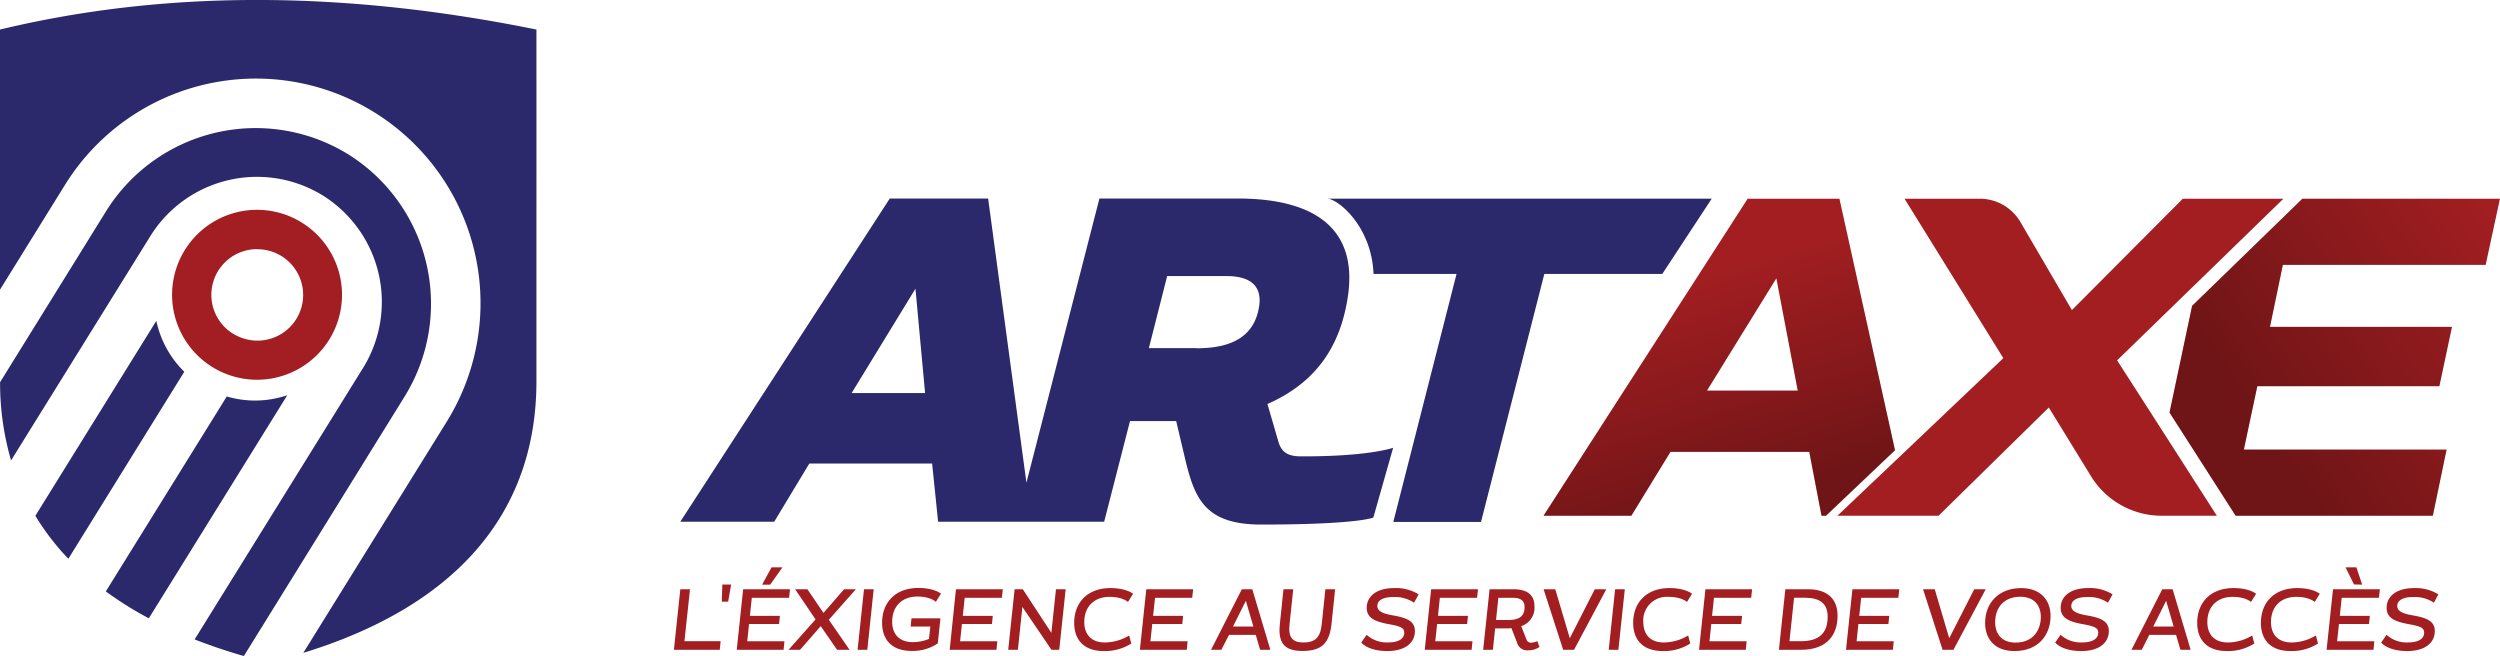 <svg xmlns="http://www.w3.org/2000/svg" xmlns:xlink="http://www.w3.org/1999/xlink" viewBox="0 0 612.32 160.64"><defs><style>.cls-1{isolation:isolate;}.cls-2{fill:#2b286c;}.cls-3{fill:#a21e21;}.cls-4{mix-blend-mode:luminosity;opacity:0.32;}.cls-5{fill:url(#linear-gradient);}.cls-6{fill:url(#linear-gradient-2);}.cls-7{fill:none;}.cls-8{fill:#a31e23;}</style><linearGradient id="linear-gradient" x1="732.38" y1="122.69" x2="667.57" y2="167.23" gradientUnits="userSpaceOnUse"><stop offset="0" stop-color="#010101" stop-opacity="0"></stop><stop offset="1" stop-color="#010101"></stop></linearGradient><linearGradient id="linear-gradient-2" x1="523.78" y1="130.92" x2="540.51" y2="185.63" xlink:href="#linear-gradient"></linearGradient></defs><g class="cls-1"><g id="Layer_1" data-name="Layer 1"><path class="cls-2" d="M456.08,170.72s-6,2.19-22.66,2.1c-3.27,0-4.8-1.13-5.52-3.85L425.29,160c12.12-5.32,17.9-14.37,19.69-26.25a30.17,30.17,0,0,0,.35-5.65c-.5-12-9.64-18.43-27.37-18.43H384.14l-17.88,69.61-9.38-69.61H332.79l-51.31,79.17h23l8.6-14.25h30.08l1.47,14.25H385.3l6.33-24.66h11.31l2.14,9.05c2.35,9.95,4.9,16.3,18.7,16.3,23.82,0,27.45-1.72,27.45-1.72Zm-132.63-13.4,15.63-25.56,2.36,25.56Zm84.57-11H396.25l4.48-17.65h14.59c5.88,0,8.67,2.5,7.94,7.36C422.22,143,417.18,146.35,408,146.35Z" transform="translate(-114.86 -61.05)"></path><path class="cls-2" d="M440,109.71c2.32,0,10.78,6.44,11.28,18.43h20.33l-15.49,60.74h21.48l15.51-60.74H522l12.11-18.43Z" transform="translate(-114.86 -61.05)"></path><path class="cls-3" d="M723.67,125.92l3.5-16.2h-48.4l-27,26.24-5.53,26.14,16.2,25.27h48.29l3.37-16.2H664.44l3.3-15.53h44.59l3.09-14.53H670.84L674,125.92Z" transform="translate(-114.86 -61.05)"></path><path class="cls-3" d="M565.39,109.72H542.91l-50,77.65h21.51L524,171.73h34l3,15.64h1.09L579,171.32Zm-32.45,47,17-27.5,5.24,27.5Z" transform="translate(-114.86 -61.05)"></path><path class="cls-3" d="M641.62,162.1l16.21,25.27H644.29A20.32,20.32,0,0,1,627,177.68l-10.33-16.82-27,26.51H564.9l16.91-16.05,23.72-22.55-24.2-39.05h18.46a11.53,11.53,0,0,1,9.9,5.67L622.33,137l27.16-27.28h24.65l-27,26.24-13.74,13.35Z" transform="translate(-114.86 -61.05)"></path><g class="cls-4"><path class="cls-5" d="M723.67,125.92l3.5-16.2h-48.4l-27,26.24-5.53,26.14,16.2,25.27h48.29l3.37-16.2H664.44l3.3-15.53h44.59l3.09-14.53H670.84L674,125.92Z" transform="translate(-114.86 -61.05)"></path><path class="cls-6" d="M565.39,109.72H542.91l-50,77.65h21.51L524,171.73h34l3,15.64h1.09L579,171.32Zm-32.45,47,17-27.5,5.24,27.5Z" transform="translate(-114.86 -61.05)"></path><path class="cls-7" d="M641.62,162.1l16.21,25.27H644.29A20.32,20.32,0,0,1,627,177.68l-10.33-16.82-27,26.51H564.9l16.91-16.05,23.72-22.55-24.2-39.05h18.46a11.53,11.53,0,0,1,9.9,5.67L622.33,137l27.16-27.28h24.65l-27,26.24-13.74,13.35Z" transform="translate(-114.86 -61.05)"></path></g><path class="cls-3" d="M279.92,220.2l1.57-14.83h2.37L282.5,218.1h8.86l-.21,2.1Z" transform="translate(-114.86 -61.05)"></path><path class="cls-3" d="M291.65,208.42l.13-4.21h2.16l-.74,4.21Z" transform="translate(-114.86 -61.05)"></path><path class="cls-3" d="M295.31,220.2l1.57-14.83h11.48l-.23,2.1H299l-.47,4.42h7.35l-.21,2h-7.35l-.44,4.22H307l-.22,2.1Zm6.21-15.95,2.31-4.24h2.67l-3,4.24Z" transform="translate(-114.86 -61.05)"></path><path class="cls-3" d="M319.88,220.2l-4-5.79-5.06,5.79H308l6.61-7.44-5-7.39h3l3.94,5.8,5.06-5.8h2.88l-6.63,7.48,5.08,7.35Z" transform="translate(-114.86 -61.05)"></path><path class="cls-3" d="M324.91,220.2l1.57-14.83h2.37l-1.56,14.83Z" transform="translate(-114.86 -61.05)"></path><path class="cls-3" d="M342.73,214.5H337.9l.21-2h7.09l-.65,6.14a11,11,0,0,1-6.38,1.84c-5.23,0-7.26-3.11-7.26-6.88,0-5,3.24-8.54,8.89-8.54,3.94,0,5.53,1.4,5.53,1.4l-1.25,2s-1.27-1.3-4.51-1.3c-3.71,0-6.19,2.33-6.19,6.17,0,2.81,1.51,5,5.07,5a10.51,10.51,0,0,0,3.94-.79Z" transform="translate(-114.86 -61.05)"></path><path class="cls-3" d="M347.47,220.2,349,205.37h11.48l-.23,2.1h-9.11l-.46,4.42h7.35l-.22,2h-7.35l-.44,4.22h9.11l-.21,2.1Z" transform="translate(-114.86 -61.05)"></path><path class="cls-3" d="M372.39,220.2l-7.12-10.49-1.1,10.49H361.8l1.57-14.83h2l7,10.68,1.13-10.68h2.37l-1.57,14.83Z" transform="translate(-114.86 -61.05)"></path><path class="cls-3" d="M391.94,218.67a12,12,0,0,1-6.72,1.84c-5.23,0-7.26-3.11-7.26-6.88,0-5,3.24-8.54,8.89-8.54,3.94,0,5.53,1.4,5.53,1.4l-1.25,2s-1.27-1.25-4.51-1.25c-3.71,0-6.19,2.33-6.19,6.17,0,2.81,1.51,5,5.07,5a11.59,11.59,0,0,0,5.93-1.72Z" transform="translate(-114.86 -61.05)"></path><path class="cls-3" d="M394.05,220.2l1.57-14.83H407.1l-.24,2.1h-9.1l-.47,4.42h7.35l-.21,2h-7.35l-.45,4.22h9.11l-.21,2.1Z" transform="translate(-114.86 -61.05)"></path><path class="cls-3" d="M423.5,220.2l-1.07-3.65h-6.55L414,220.2h-2.52l7.54-14.83h2.56L426,220.2Zm-3.49-12-3.16,6.31h5Z" transform="translate(-114.86 -61.05)"></path><path class="cls-3" d="M439.49,205.37h2.38l-.89,8.56c-.51,4.81-2.59,6.54-7.06,6.56-4.3,0-6.1-1.75-5.59-6.56l.89-8.56h2.39L430.7,214c-.34,3.18.7,4.41,3.43,4.41s4.11-1.12,4.45-4.41Z" transform="translate(-114.86 -61.05)"></path><path class="cls-3" d="M461.2,208.67a8.4,8.4,0,0,0-5.09-1.39c-2.75,0-3.9.95-3.9,2.2s1.34,1.86,3.67,2.27c3.66.63,5.53,1.46,5.53,3.89,0,2.69-2.18,4.87-6.76,4.87-4.83,0-6.38-2.09-6.38-2.09l1.32-1.89a7.31,7.31,0,0,0,5.27,1.87c2.5,0,3.94-.87,3.94-2.38,0-1.12-.74-1.54-3.54-2.05-3.36-.61-5.65-1.4-5.65-4.05s2.18-4.83,6.71-4.83a10.61,10.61,0,0,1,6,1.53Z" transform="translate(-114.86 -61.05)"></path><path class="cls-3" d="M463.82,220.2l1.57-14.83h11.48l-.24,2.1h-9.11l-.46,4.42h7.35l-.21,2h-7.35l-.45,4.22h9.11l-.21,2.1Z" transform="translate(-114.86 -61.05)"></path><path class="cls-3" d="M491.92,219.5a4.48,4.48,0,0,1-2.63.82,2.57,2.57,0,0,1-2.88-1.92l-1.35-3.48c-.32,0-.68.05-1,.05h-3l-.55,5.23h-2.38l1.57-14.83h5.78c3.5,0,5.21,1.44,5.21,4.13a4.72,4.72,0,0,1-3.24,4.91l1.25,3.18a1.17,1.17,0,0,0,1.25.87,3.83,3.83,0,0,0,1.44-.38Zm-7.65-6.59c2.93,0,4-1.12,4-3.18,0-1.52-.91-2.26-2.9-2.26h-3.52l-.57,5.44Z" transform="translate(-114.86 -61.05)"></path><path class="cls-3" d="M497.72,220.2l-4.79-14.83h2.86l3.56,12,6.12-12h2.82l-7.9,14.83Z" transform="translate(-114.86 -61.05)"></path><path class="cls-3" d="M508.88,220.2l1.57-14.83h2.37l-1.57,14.83Z" transform="translate(-114.86 -61.05)"></path><path class="cls-3" d="M528.85,218.67a12,12,0,0,1-6.72,1.84c-5.23,0-7.26-3.11-7.26-6.88,0-5,3.24-8.54,8.9-8.54,3.94,0,5.52,1.4,5.52,1.4l-1.25,2s-1.27-1.25-4.51-1.25a5.77,5.77,0,0,0-6.18,6.17c0,2.81,1.5,5,5.06,5a11.59,11.59,0,0,0,5.93-1.72Z" transform="translate(-114.86 -61.05)"></path><path class="cls-3" d="M531,220.2l1.57-14.83H544l-.23,2.1h-9.11l-.47,4.42h7.35l-.21,2H534l-.44,4.22h9.1l-.21,2.1Z" transform="translate(-114.86 -61.05)"></path><path class="cls-3" d="M550.57,220.2l1.57-14.83h5.5c4.73,0,7.29,2.29,7.29,6.52,0,5.53-3.52,8.31-8.85,8.31Zm5.38-2.1c4.19,0,6.56-1.74,6.56-6,0-3.22-1.92-4.64-5.52-4.64h-2.71l-1.13,10.63Z" transform="translate(-114.86 -61.05)"></path><path class="cls-3" d="M567,220.2l1.57-14.83h11.48l-.23,2.1h-9.11l-.47,4.42h7.35l-.21,2h-7.35l-.44,4.22h9.1l-.21,2.1Z" transform="translate(-114.86 -61.05)"></path><path class="cls-3" d="M590.65,220.2l-4.78-14.83h2.86l3.55,12,6.13-12h2.81l-7.9,14.83Z" transform="translate(-114.86 -61.05)"></path><path class="cls-3" d="M608.27,220.51c-5,0-7.2-3.11-7.2-6.88,0-5,3.43-8.54,8.83-8.54,4.6,0,7.2,2.78,7.2,6.85C617.1,216.45,614.22,220.51,608.27,220.51Zm1.4-13.3c-3.77,0-6.14,2.44-6.14,6.23,0,2.73,1.46,5,5,5,4.26,0,6.19-3,6.19-6.32C614.69,209.08,612.85,207.21,609.67,207.21Z" transform="translate(-114.86 -61.05)"></path><path class="cls-3" d="M631.16,208.67a8.35,8.35,0,0,0-5.08-1.39c-2.76,0-3.9.95-3.9,2.2s1.34,1.86,3.66,2.27c3.67.63,5.53,1.46,5.53,3.89,0,2.69-2.18,4.87-6.75,4.87-4.83,0-6.38-2.09-6.38-2.09l1.31-1.89a7.35,7.35,0,0,0,5.28,1.87c2.5,0,3.94-.87,3.94-2.38,0-1.12-.74-1.54-3.54-2.05-3.37-.61-5.65-1.4-5.65-4.05s2.18-4.83,6.71-4.83a10.56,10.56,0,0,1,6,1.53Z" transform="translate(-114.86 -61.05)"></path><path class="cls-3" d="M648.91,220.2l-1.08-3.65h-6.55l-1.84,3.65h-2.52l7.54-14.83H647l4.41,14.83Zm-3.5-12-3.16,6.31h5Z" transform="translate(-114.86 -61.05)"></path><path class="cls-3" d="M667,218.67a12,12,0,0,1-6.72,1.84c-5.23,0-7.26-3.11-7.26-6.88,0-5,3.24-8.54,8.89-8.54,3.94,0,5.53,1.4,5.53,1.4l-1.25,2s-1.27-1.25-4.51-1.25c-3.71,0-6.18,2.33-6.18,6.17,0,2.81,1.5,5,5.06,5a11.59,11.59,0,0,0,5.93-1.72Z" transform="translate(-114.86 -61.05)"></path><path class="cls-3" d="M682.6,218.67a12,12,0,0,1-6.72,1.84c-5.23,0-7.26-3.11-7.26-6.88,0-5,3.24-8.54,8.89-8.54,3.94,0,5.53,1.4,5.53,1.4l-1.25,2s-1.27-1.25-4.51-1.25c-3.71,0-6.19,2.33-6.19,6.17,0,2.81,1.51,5,5.07,5a11.64,11.64,0,0,0,5.93-1.72Z" transform="translate(-114.86 -61.05)"></path><path class="cls-3" d="M684.71,220.2l1.57-14.83h11.48l-.24,2.1h-9.11l-.46,4.42h7.35l-.21,2h-7.35l-.45,4.22h9.11l-.21,2.1Zm6.71-16L689.35,200H692l1.42,4.24Z" transform="translate(-114.86 -61.05)"></path><path class="cls-3" d="M711,208.67a8.4,8.4,0,0,0-5.09-1.39c-2.75,0-3.89.95-3.89,2.2s1.33,1.86,3.66,2.27c3.67.63,5.53,1.46,5.53,3.89,0,2.69-2.18,4.87-6.76,4.87-4.83,0-6.37-2.09-6.37-2.09l1.31-1.89a7.31,7.31,0,0,0,5.27,1.87c2.5,0,3.94-.87,3.94-2.38,0-1.12-.74-1.54-3.53-2.05-3.37-.61-5.66-1.4-5.66-4.05s2.18-4.83,6.72-4.83a10.6,10.6,0,0,1,5.95,1.53Z" transform="translate(-114.86 -61.05)"></path><path class="cls-2" d="M200.14,98.84h0a43.17,43.17,0,0,0-59.26,13.88l-26,41.94a67.87,67.87,0,0,0,2.69,19.16l34.15-55a30.76,30.76,0,0,1,42.21-9.89h0a30.74,30.74,0,0,1,9.88,42.2l-41.28,66.53c3.81,1.5,7.84,2.86,12.06,4.07L214,158.11A43.17,43.17,0,0,0,200.14,98.84Z" transform="translate(-114.86 -61.05)"></path><path class="cls-2" d="M114.86,132l15.93-25.69a55,55,0,1,1,93.5,58l-35.14,56.64c36.13-11.09,57.1-33.14,57.1-66.56V68.29c-45.85-9.31-89.8-10-131.39,0Z" transform="translate(-114.86 -61.05)"></path><path class="cls-2" d="M177.32,159.16a25.1,25.1,0,0,1-6.92-1l-29.62,47.74a85.05,85.05,0,0,0,10.53,6.59l33.91-54.64A24.87,24.87,0,0,1,177.32,159.16Z" transform="translate(-114.86 -61.05)"></path><path class="cls-2" d="M153.15,139.63l-29.63,47.75a60.29,60.29,0,0,0,8.08,10.53L160,152.1A24.6,24.6,0,0,1,153.15,139.63Z" transform="translate(-114.86 -61.05)"></path><path class="cls-8" d="M177.81,122.1A11.19,11.19,0,1,1,174.68,144a11.32,11.32,0,0,1-4.69-2.74,11.18,11.18,0,0,1-3.36-8,11.2,11.2,0,0,1,11.18-11.19m0-9.63a20.81,20.81,0,0,0-14.55,35.68,20.81,20.81,0,0,0,35.37-14.86,20.82,20.82,0,0,0-20.82-20.82Z" transform="translate(-114.86 -61.05)"></path></g></g></svg>